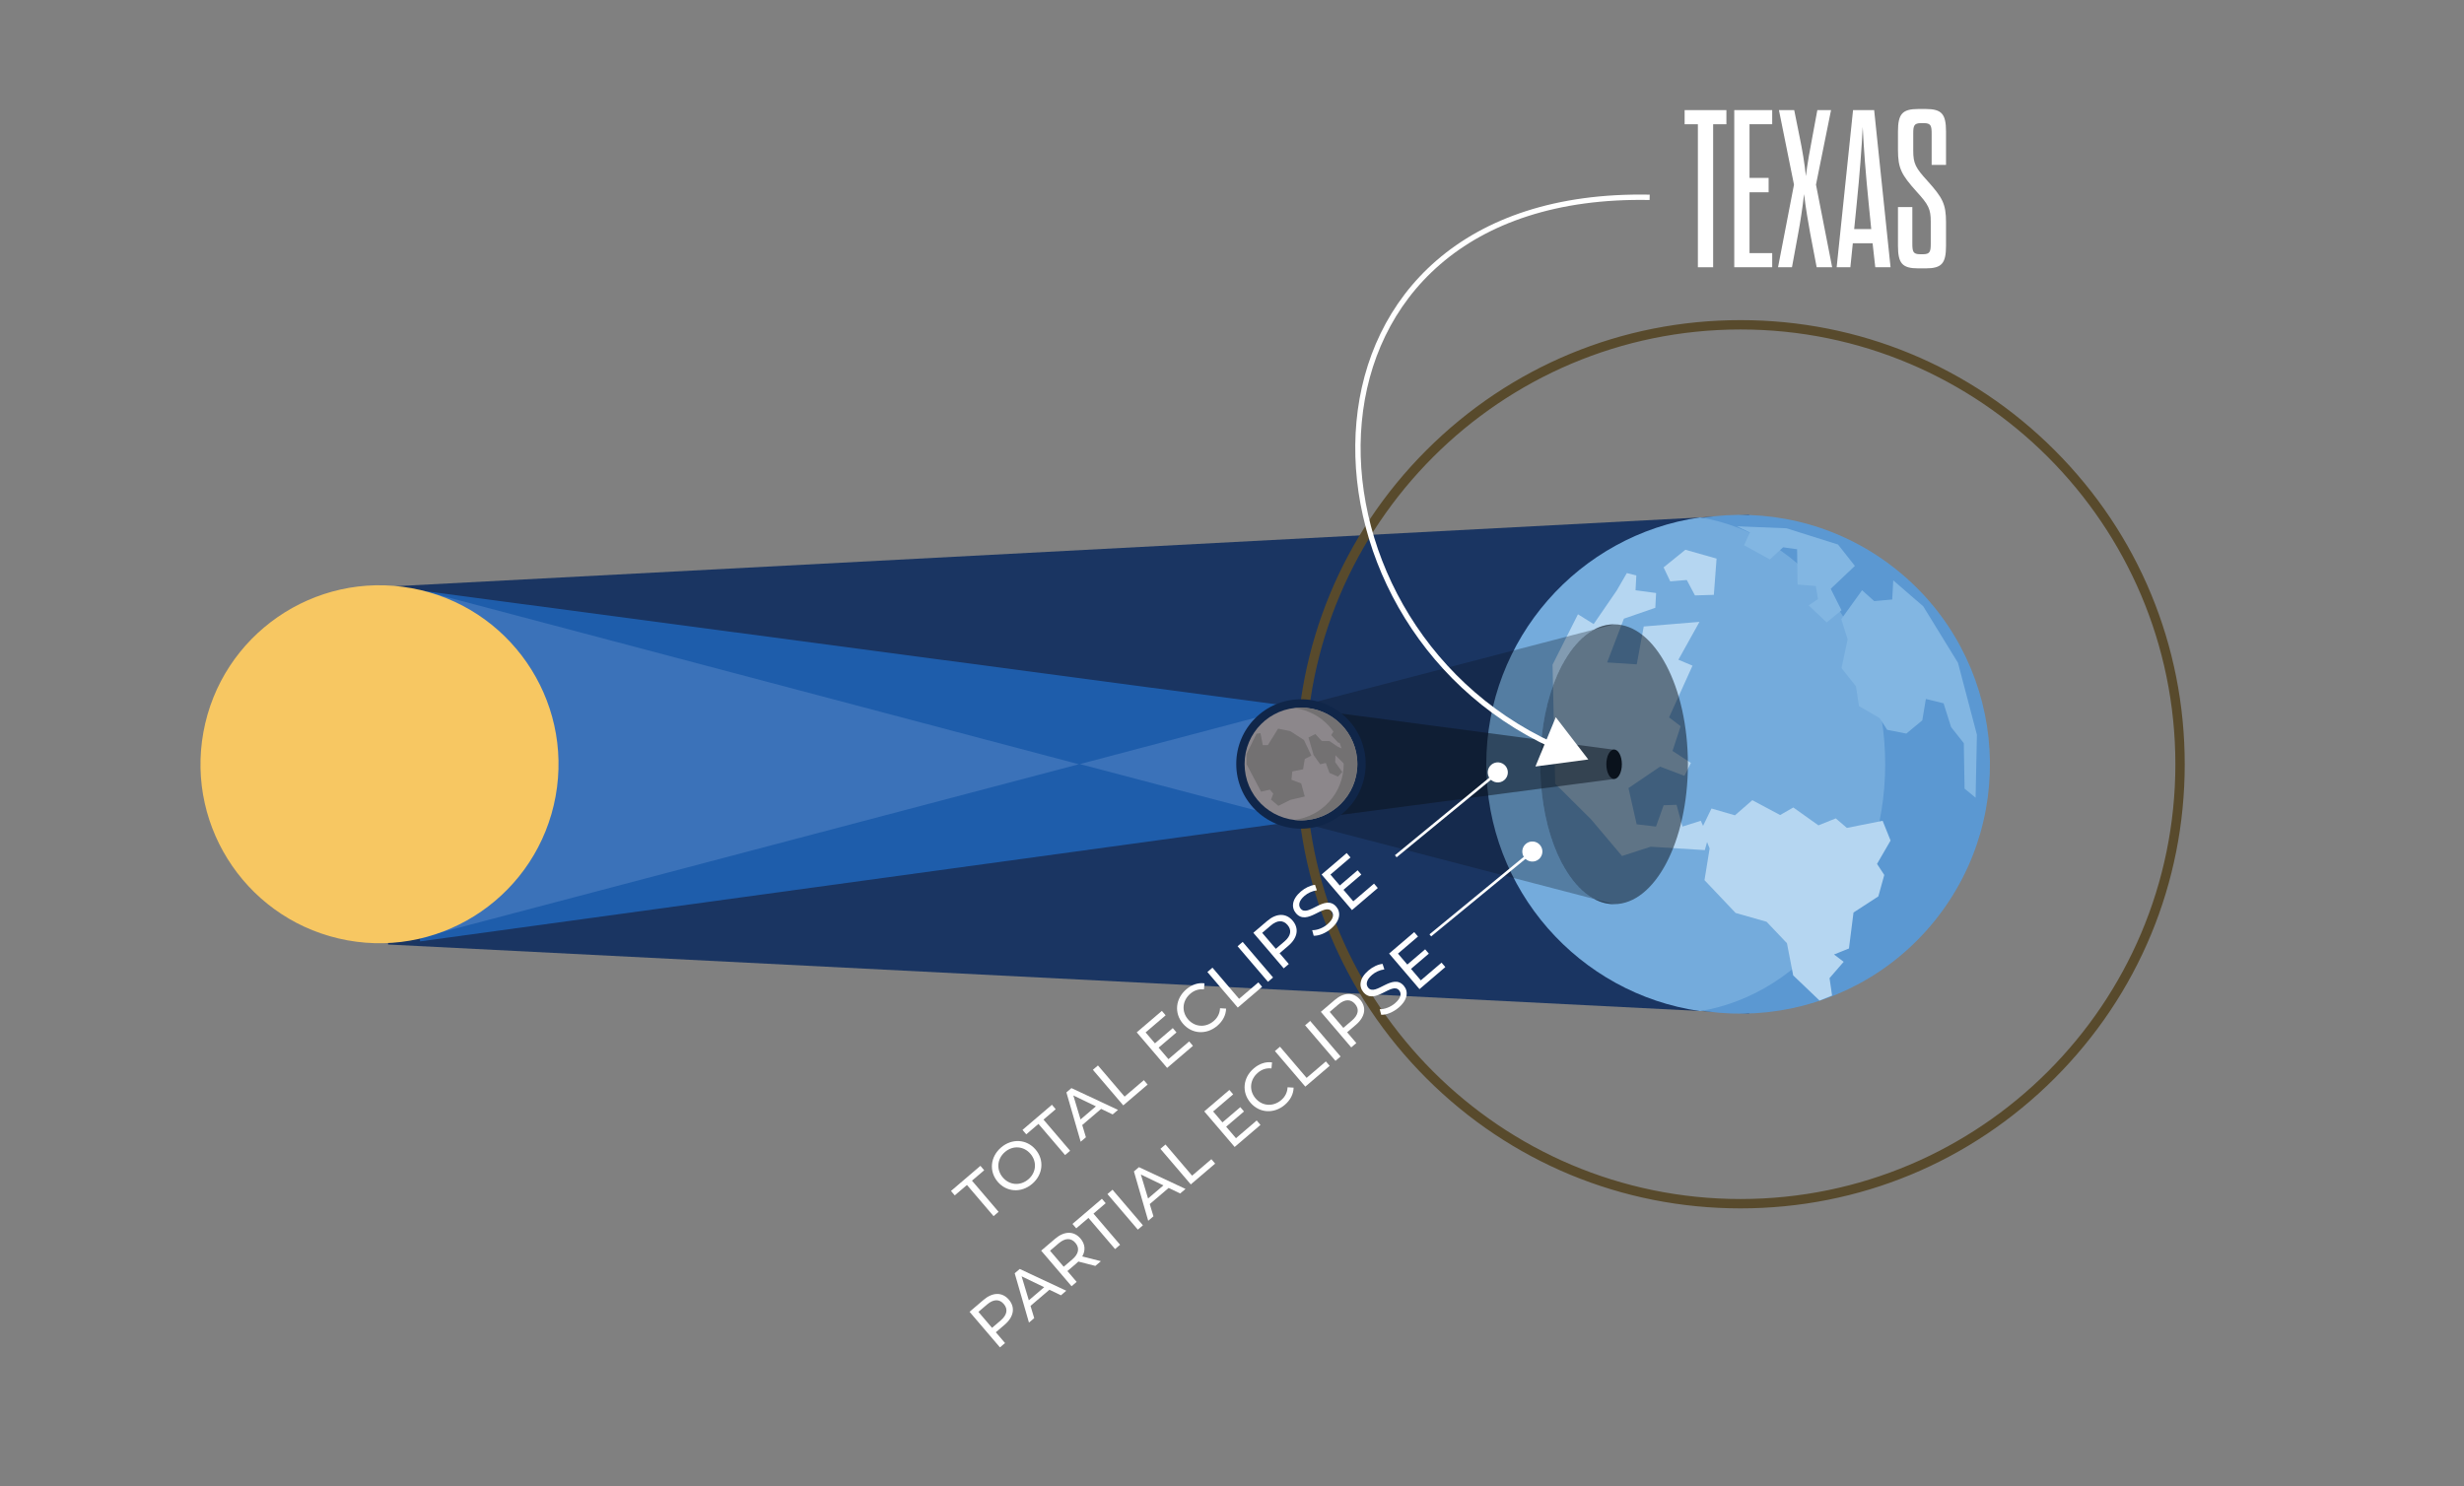 <?xml version="1.0" encoding="UTF-8"?><svg id="d" xmlns="http://www.w3.org/2000/svg" viewBox="0 0 607.961 366.776"><rect x="0" y="0" width="607.961" height="366.776" fill="#808080" stroke="none"/><polygon points="431.569 250.11 95.759 233.092 95.759 144.76 431.569 127.06 431.569 250.11" fill="#1a3562" stroke-width="0"/><polygon points="320.997 202.52 103.639 232.322 103.639 145.714 320.997 174.626 320.997 202.52" fill="#1e5dab" stroke-width="0"/><polygon points="106.646 146.399 266.185 188.605 106.567 230.69 106.646 146.399" fill="#3b72b9" stroke-width="0"/><polygon points="317.659 175.038 266.445 188.564 317.684 202.051 317.659 175.038" fill="#3b72b9" stroke-width="0"/><circle cx="429.448" cy="188.605" r="61.545" transform="translate(13.033 404.465) rotate(-51.111)" fill="#5b98d2" stroke-width="0"/><path d="M465.147,188.605c0,31.006-19.851,56.653-45.67,60.92-29.819-4.267-52.756-29.914-52.756-60.92s22.936-56.654,52.756-60.919c25.819,4.266,45.67,29.914,45.67,60.919Z" fill="#74abdc" stroke-width="0"/><polygon points="396.538 163.48 403.848 163.95 405.571 154.606 419.325 153.466 414.124 162.807 417.608 164.273 411.824 177.042 414.682 179.22 412.673 185.317 417.214 188.278 415.61 191.466 409.605 189.191 401.805 194.484 403.827 203.422 408.595 203.987 410.489 198.721 413.665 198.611 415.13 203.982 419.649 202.555 421.499 206.686 420.644 209.791 407.27 208.958 400.207 211.246 392.611 202.239 383.725 193.401 383.075 164.037 389.341 151.596 393.219 154.014 398.904 145.733 401.402 141.423 403.742 142.018 403.55 145.667 408.619 146.346 408.427 149.995 400.676 152.679 396.538 163.48" fill="#b5d6f1" stroke-width="0"/><polygon points="415.851 135.67 410.472 140.017 412.11 143.47 416.191 143.136 418.209 146.94 422.87 146.797 423.544 137.851 415.851 135.67" fill="#b5d6f1" stroke-width="0"/><polygon points="419.871 204.506 422.287 199.529 428.071 201.207 432.369 197.475 439.226 201.136 442.482 199.274 448.675 203.686 452.953 201.965 455.693 204.314 464.515 202.56 466.476 207.432 463.133 213.196 464.922 215.927 463.458 221.21 457.33 225.195 456.206 234.07 452.522 235.552 454.905 237.356 451.415 241.383 452.043 245.686 448.953 246.929 442.446 240.711 440.908 232.769 435.878 227.475 428.238 225.302 420.563 217.207 421.831 209.378 419.871 204.506" fill="#b5d6f1" stroke-width="0"/><polygon points="467.137 143.229 466.882 147.945 462.439 148.342 459.443 145.662 454.309 152.794 455.892 157.802 454.365 164.867 457.941 169.379 458.676 174.252 463.776 177.207 465.635 180.112 470.36 181.036 474.3 177.776 475.183 172.496 479.55 173.562 481.404 179.425 484.543 183.403 484.735 194.628 487.455 196.857 487.777 181.306 483.108 163.571 474.533 149.623 467.137 143.229" fill="#82b6e2" stroke-width="0"/><polygon points="428.579 129.878 431.756 131.426 430.327 134.558 436.694 138.06 439.952 135.066 443.414 135.55 443.523 144.261 448.035 144.626 448.556 147.85 446.26 149.391 450.707 153.61 454.369 150.602 451.707 145.307 457.667 139.662 453.505 134.379 440.797 130.374 428.579 129.878" fill="#82b6e2" stroke-width="0"/><path d="M393.33,221.853l-73.317-19.089-.224-28.288,73.547-19.123c-7.658,4.071-13.281,17.418-13.281,33.25s5.617,29.18,13.275,33.25Z" fill="#0b131d" opacity=".3" stroke-width="0"/><circle cx="93.638" cy="188.605" r="44.166" transform="translate(-108.706 246.887) rotate(-79.665)" fill="#f7c762" stroke-width="0"/><path d="M429.448,297.549c-29.1,0-56.459-11.332-77.036-31.909-20.577-20.577-31.909-47.935-31.909-77.034s11.332-56.459,31.909-77.036c20.577-20.577,47.936-31.909,77.036-31.909s56.459,11.332,77.036,31.909c20.577,20.577,31.91,47.936,31.91,77.036s-11.332,56.457-31.91,77.034c-20.577,20.577-47.936,31.909-77.036,31.909ZM429.448,80.65c-59.527,0-107.956,48.429-107.956,107.956s48.429,107.954,107.956,107.954,107.956-48.428,107.956-107.954-48.429-107.956-107.956-107.956Z" fill="none" stroke="#584a2c" stroke-miterlimit="10" stroke-width="1.319"/><polygon points="321.963 174.908 398.26 185.022 398.26 192.239 321.963 202.261 321.963 174.908" fill="#0b131d" opacity=".5" stroke-width="0"/><path d="M336.965,188.536c0,8.818-7.15,15.968-15.968,15.968h0c-8.819,0-15.968-7.149-15.968-15.968h0c0-8.818,7.149-15.968,15.968-15.968h0c8.818,0,15.968,7.149,15.968,15.968h0Z" fill="#102649" stroke-width="0"/><circle cx="320.997" cy="188.536" r="13.91" fill="#8c878b" stroke-width="0"/><polygon points="318.369 180.442 315.356 179.812 312.833 183.876 311.572 183.876 311.011 180.933 310.03 181.073 307.577 186.048 307.577 188.606 311.151 195.369 313.324 194.878 314.164 195.859 313.604 197.331 315.426 198.873 318.369 197.401 321.943 196.56 321.05 193.337 318.649 192.426 318.86 190.393 321.523 189.833 321.943 187.31 323.555 186.469 321.733 182.615 318.369 180.442" fill="#737172" stroke-width="0"/><polygon points="329.441 179.812 328.46 181.424 330.212 183.316 331.754 183.316 331.754 181.564 329.441 179.812" fill="#737172" stroke-width="0"/><polygon points="328.04 182.895 326.148 182.895 324.536 181.143 322.854 182.019 324.115 186.329 325.727 188.606 327.129 188.291 328.04 190.744 330.107 191.655 331.193 190.534 329.441 188.081 329.512 186.399 331.754 188.606 332.945 187.8 332.945 185.558 330.107 184.297 328.04 182.895" fill="#737172" stroke-width="0"/><path d="M334.908,188.535c0,7.686-6.228,13.909-13.909,13.909-.572,0-1.132-.033-1.682-.106,6.89-.825,12.227-6.689,12.227-13.803,0-7.109-5.337-12.978-12.227-13.803.549-.072,1.11-.107,1.682-.107,7.681,0,13.909,6.229,13.909,13.909Z" fill="#737172" stroke-width="0"/><path d="M396.345,188.605c0-2.006.857-3.631,1.915-3.631,1.058,0,1.915,1.626,1.915,3.631,0,2.006-.857,3.632-1.915,3.632-1.058,0-1.915-1.626-1.915-3.632Z" fill="#0b131d" stroke-width="0"/><path d="M380.052,188.603c0-19.068,8.152-34.527,18.208-34.527,10.057,0,18.208,15.459,18.208,34.527,0,19.072-8.151,34.532-18.208,34.532-10.056,0-18.208-15.46-18.208-34.532Z" fill="#0b131d" opacity=".5" stroke-width="0"/><path d="M393.33,221.853l4.928,1.284c-1.71,0-3.358-.448-4.928-1.284Z" fill="#0b131d" opacity=".3" stroke-width="0"/><path d="M393.336,155.352c1.564-.835,3.218-1.278,4.922-1.278l-4.922,1.278Z" fill="#0b131d" opacity=".3" stroke-width="0"/><path d="M418.93,65.957V30.664h-3.269v-3.49h10.306v3.49h-3.27v35.293h-3.768Z" fill="#fff" stroke-width="0"/><path d="M431.674,43.906h4.709v3.546h-4.709v15.015h5.596v3.491h-9.363V27.174h9.363v3.49h-5.596v13.242Z" fill="#fff" stroke-width="0"/><path d="M448.406,27.174h3.38l-3.713,18.395,3.989,20.389h-3.822l-1.607-8.421c-.498-2.715-1.107-6.261-1.495-9.641-.389,3.38-.942,6.981-1.441,9.641l-1.551,8.421h-3.436l3.934-20.389-3.712-18.395h3.768l1.386,6.87c.554,2.659,1.219,6.482,1.495,9.419.333-2.937,1.053-6.815,1.552-9.419l1.274-6.87Z" fill="#fff" stroke-width="0"/><path d="M462.037,60.029h-4.876l-.609,5.928h-3.38l4.045-38.783h5.208l4.045,38.783h-3.768l-.665-5.928ZM457.494,56.538h4.21l-.609-6.094c-.775-7.646-1.219-13.63-1.495-19.115-.277,5.485-.721,11.469-1.496,19.115l-.609,6.094Z" fill="#fff" stroke-width="0"/><path d="M476.389,54.71c0-3.158-.554-4.211-3.546-7.479-3.656-4.1-4.543-5.651-4.543-10.25v-4.488c0-4.377,1.053-5.596,5.042-5.596h1.772c3.989,0,5.042,1.219,5.042,5.596v8.2h-3.546v-7.646c0-1.995-.166-2.66-1.939-2.66h-.664c-1.773,0-1.939.665-1.939,2.604v4.155c0,3.213.554,4.266,3.546,7.535,3.656,4.1,4.543,5.596,4.543,10.194v5.762c0,4.377-1.053,5.596-5.042,5.596h-1.772c-3.989,0-5.042-1.219-5.042-5.596v-9.53h3.546v8.976c0,1.995.166,2.66,1.939,2.66h.664c1.773,0,1.939-.665,1.939-2.66v-5.374Z" fill="#fff" stroke-width="0"/><path d="M407.03,48.697c-92.353-1.811-90.811,104.449-23.95,135.249" fill="none" stroke="#fff" stroke-miterlimit="10" stroke-width="1.319"/><polygon points="378.847 189.158 391.888 187.427 383.87 176.997 378.847 189.158" fill="#fff" stroke-width="0"/><line x1="344.389" y1="211.308" x2="369.658" y2="190.54" fill="none" stroke="#fff" stroke-miterlimit="10" stroke-width=".66"/><path d="M371.137,192.534c1.058-.87,1.211-2.433.341-3.491-.87-1.058-2.433-1.211-3.491-.341-1.058.87-1.211,2.433-.341,3.491s2.433,1.211,3.491.341Z" fill="#fff" stroke-width="0"/><line x1="352.915" y1="230.833" x2="378.183" y2="210.065" fill="none" stroke="#fff" stroke-miterlimit="10" stroke-width=".66"/><path d="M379.662,212.06c1.058-.87,1.211-2.433.341-3.491-.87-1.058-2.433-1.211-3.491-.341-1.058.87-1.211,2.433-.341,3.491s2.433,1.211,3.491.341Z" fill="#fff" stroke-width="0"/><path d="M238.584,292.432l-3.011,2.571-.932-1.091,7.263-6.202.932,1.091-3.011,2.571,6.567,7.688-1.242,1.061-6.566-7.688Z" fill="#fff" stroke-width="0"/><path d="M246.179,291.651c-2.196-2.571-1.854-6.183.843-8.486,2.672-2.281,6.282-2.068,8.488.516,2.207,2.584,1.854,6.183-.818,8.464-2.696,2.303-6.316,2.077-8.513-.494ZM254.256,284.752c-1.66-1.944-4.336-2.131-6.28-.471-1.97,1.682-2.203,4.354-.543,6.299s4.337,2.131,6.306.449c1.944-1.66,2.178-4.333.518-6.277Z" fill="#fff" stroke-width="0"/><path d="M256.228,277.363l-3.01,2.571-.932-1.091,7.262-6.203.932,1.091-3.01,2.571,6.566,7.688-1.241,1.061-6.567-7.688Z" fill="#fff" stroke-width="0"/><path d="M271.693,273.656l-4.666,3.985.909,3.019-1.292,1.104-3.522-12.175,1.242-1.061,11.487,5.373-1.317,1.125-2.841-1.37ZM270.398,273.027l-5.569-2.685,1.781,5.92,3.788-3.235Z" fill="#fff" stroke-width="0"/><path d="M269.654,264.009l1.254-1.071,6.567,7.688,4.754-4.06.932,1.091-6.009,5.131-7.498-8.779Z" fill="#fff" stroke-width="0"/><path d="M293.415,257.012l.932,1.091-6.372,5.442-7.498-8.779,6.196-5.292.932,1.091-4.942,4.221,2.304,2.697,4.402-3.76.91,1.065-4.402,3.76,2.422,2.835,5.117-4.371Z" fill="#fff" stroke-width="0"/><path d="M291.875,252.622c-2.218-2.597-1.854-6.183.818-8.464,1.354-1.157,2.93-1.7,4.504-1.482l-.141,1.486c-1.288-.136-2.394.245-3.359,1.069-1.982,1.692-2.229,4.375-.568,6.32,1.661,1.944,4.35,2.121,6.331.428.966-.825,1.505-1.871,1.571-3.164l1.49.094c-.031,1.589-.804,3.072-2.171,4.24-2.659,2.271-6.258,2.07-8.476-.527Z" fill="#fff" stroke-width="0"/><path d="M297.907,239.878l1.254-1.071,6.567,7.688,4.754-4.06.932,1.091-6.009,5.131-7.498-8.779Z" fill="#fff" stroke-width="0"/><path d="M305.357,233.516l1.254-1.071,7.498,8.779-1.254,1.071-7.498-8.779Z" fill="#fff" stroke-width="0"/><path d="M318.945,227.204c1.628,1.906,1.233,4.238-1.049,6.188l-2.17,1.853,2.271,2.659-1.254,1.071-7.499-8.779,3.425-2.924c2.282-1.95,4.647-1.975,6.276-.067ZM317.69,228.276c-1.071-1.255-2.522-1.252-4.128.119l-2.132,1.821,3.364,3.938,2.132-1.821c1.605-1.372,1.835-2.804.764-4.058Z" fill="#fff" stroke-width="0"/><path d="M324.136,230.926l-.371-1.375c1.156.033,2.636-.495,3.765-1.459,1.518-1.296,1.667-2.442,1.014-3.208-1.832-2.145-5.993,3.752-8.778.491-1.157-1.355-1.089-3.409,1.219-5.38,1.028-.878,2.33-1.514,3.486-1.632l.443,1.356c-1.184.164-2.241.678-3.02,1.342-1.492,1.275-1.596,2.448-.943,3.213,1.832,2.145,6.004-3.74,8.758-.516,1.146,1.342,1.053,3.417-1.268,5.399-1.343,1.146-3.045,1.82-4.305,1.768Z" fill="#fff" stroke-width="0"/><path d="M339.024,218.059l.932,1.091-6.372,5.442-7.498-8.779,6.195-5.292.932,1.091-4.941,4.221,2.304,2.697,4.402-3.76.91,1.065-4.402,3.76,2.422,2.835,5.117-4.371Z" fill="#fff" stroke-width="0"/><path d="M248.927,320.74c1.628,1.906,1.234,4.238-1.049,6.188l-2.17,1.854,2.271,2.659-1.254,1.071-7.499-8.779,3.425-2.925c2.282-1.95,4.647-1.974,6.275-.067ZM247.673,321.812c-1.071-1.255-2.522-1.252-4.128.119l-2.132,1.821,3.363,3.938,2.133-1.821c1.605-1.371,1.835-2.804.764-4.058Z" fill="#fff" stroke-width="0"/><path d="M258.934,318.289l-4.666,3.985.91,3.02-1.292,1.103-3.522-12.175,1.241-1.061,11.487,5.373-1.317,1.125-2.841-1.37ZM257.638,317.66l-5.568-2.684,1.781,5.919,3.787-3.235Z" fill="#fff" stroke-width="0"/><path d="M270.265,312.407l-4.197-1.079c-.166.163-.343.336-.531.497l-2.17,1.854,2.282,2.671-1.254,1.071-7.499-8.779,3.425-2.925c2.282-1.95,4.647-1.974,6.275-.067,1.157,1.354,1.29,2.933.436,4.421l4.6,1.169-1.366,1.167ZM265.342,306.721c-1.071-1.255-2.522-1.252-4.128.119l-2.132,1.821,3.374,3.951,2.133-1.821c1.604-1.371,1.824-2.816.753-4.07Z" fill="#fff" stroke-width="0"/><path d="M268.562,300.564l-3.01,2.571-.932-1.091,7.262-6.202.932,1.091-3.01,2.571,6.566,7.688-1.241,1.061-6.567-7.688Z" fill="#fff" stroke-width="0"/><path d="M273.248,294.676l1.254-1.071,7.499,8.779-1.255,1.071-7.498-8.779Z" fill="#fff" stroke-width="0"/><path d="M288.353,293.162l-4.666,3.985.91,3.019-1.292,1.104-3.522-12.175,1.241-1.061,11.487,5.373-1.316,1.125-2.842-1.37ZM287.058,292.533l-5.568-2.684,1.78,5.919,3.788-3.235Z" fill="#fff" stroke-width="0"/><path d="M286.315,283.515l1.255-1.071,6.566,7.688,4.754-4.06.932,1.091-6.008,5.131-7.499-8.779Z" fill="#fff" stroke-width="0"/><path d="M310.075,276.519l.932,1.091-6.371,5.442-7.499-8.779,6.196-5.292.932,1.091-4.941,4.221,2.304,2.697,4.402-3.76.909,1.065-4.402,3.76,2.422,2.835,5.117-4.371Z" fill="#fff" stroke-width="0"/><path d="M308.535,272.129c-2.217-2.596-1.854-6.183.818-8.464,1.354-1.157,2.93-1.7,4.505-1.482l-.141,1.486c-1.288-.136-2.395.245-3.36,1.069-1.981,1.692-2.229,4.375-.567,6.32,1.66,1.944,4.349,2.121,6.331.428.966-.825,1.504-1.871,1.57-3.164l1.49.094c-.031,1.589-.804,3.072-2.171,4.24-2.658,2.271-6.258,2.07-8.476-.527Z" fill="#fff" stroke-width="0"/><path d="M314.568,259.385l1.255-1.071,6.566,7.688,4.754-4.06.932,1.091-6.008,5.131-7.499-8.779Z" fill="#fff" stroke-width="0"/><path d="M322.017,253.023l1.254-1.071,7.499,8.779-1.254,1.071-7.499-8.779Z" fill="#fff" stroke-width="0"/><path d="M335.605,246.711c1.628,1.906,1.233,4.238-1.049,6.188l-2.17,1.853,2.271,2.659-1.255,1.071-7.498-8.779,3.424-2.924c2.283-1.95,4.648-1.974,6.276-.067ZM334.351,247.782c-1.071-1.255-2.522-1.252-4.128.119l-2.133,1.821,3.364,3.938,2.132-1.821c1.605-1.372,1.836-2.804.765-4.058Z" fill="#fff" stroke-width="0"/><path d="M340.797,250.432l-.372-1.375c1.156.033,2.637-.495,3.766-1.459,1.518-1.296,1.667-2.442,1.013-3.208-1.831-2.145-5.993,3.752-8.778.491-1.157-1.355-1.089-3.409,1.219-5.38,1.028-.878,2.33-1.513,3.487-1.632l.442,1.356c-1.184.164-2.241.678-3.02,1.342-1.492,1.275-1.596,2.448-.942,3.213,1.831,2.146,6.004-3.74,8.757-.516,1.146,1.342,1.053,3.417-1.268,5.399-1.342,1.146-3.045,1.82-4.304,1.768Z" fill="#fff" stroke-width="0"/><path d="M355.684,237.566l.932,1.091-6.371,5.442-7.499-8.779,6.196-5.292.932,1.091-4.941,4.221,2.304,2.697,4.402-3.76.909,1.065-4.402,3.76,2.422,2.835,5.117-4.371Z" fill="#fff" stroke-width="0"/></svg>